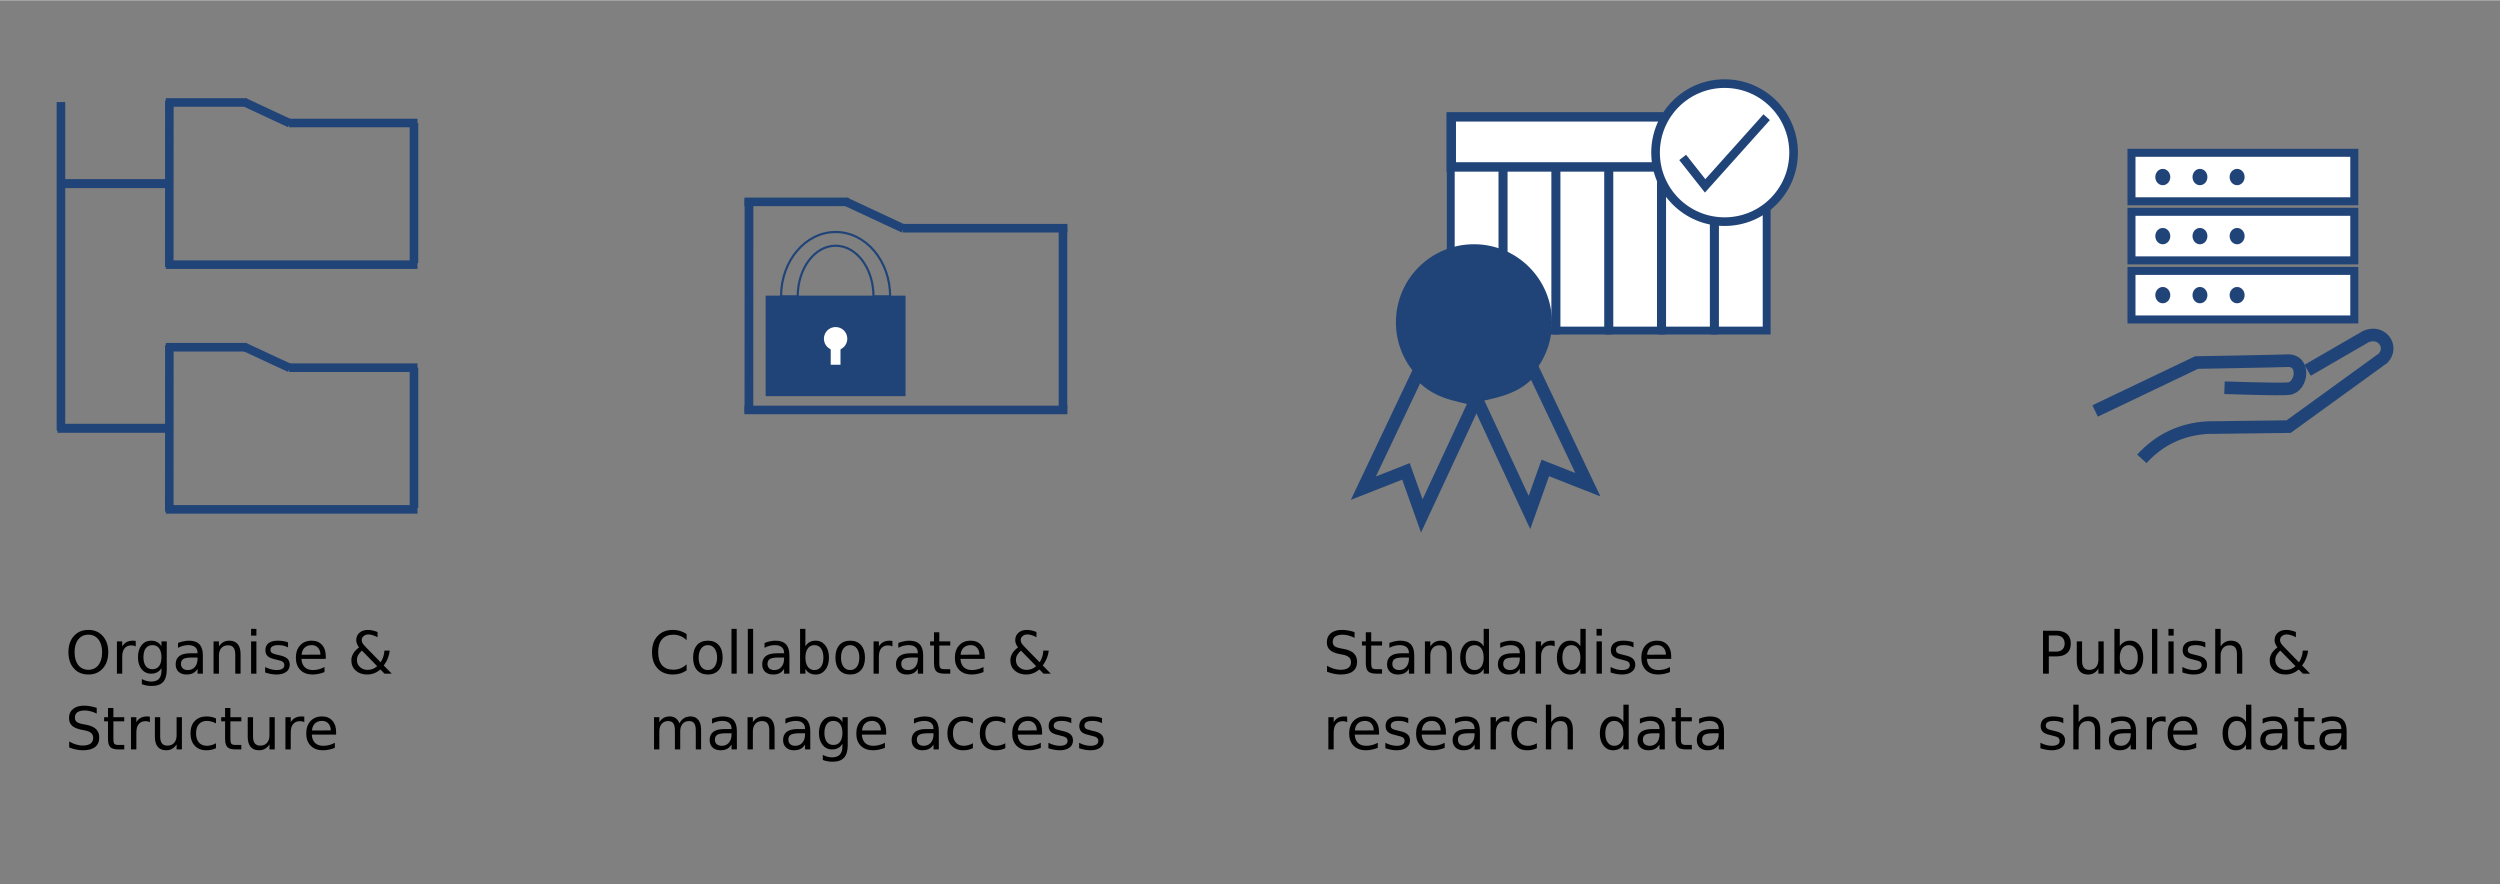 <svg version="1.2" baseProfile="tiny-ps" xmlns="http://www.w3.org/2000/svg" viewBox="0 0 297 105" width="800" height="283">
	<rect x="0" y="0" width="297" height="105" fill="#808080" stroke="none"/>
	<title>dataHubBanner-svg</title>
	<style>
		tspan { white-space:pre }
		.shp0 { fill: none;stroke: #214478;stroke-width: 1.018 } 
		.shp1 { fill: none;stroke: #214478;stroke-width: 1.019 } 
		.shp2 { fill: none;stroke: #214478;stroke-width: 1.068 } 
		.shp3 { fill: #ffffff;stroke: #214478;stroke-width: 0.936 } 
		.shp4 { fill: #ffffff;stroke: #214478;stroke-width: 1.121 } 
		.shp5 { fill: #ffffff;stroke: #214478;stroke-width: 1.026 } 
		.shp6 { fill: none;stroke: #214478;stroke-width: 1.026 } 
		.shp7 { fill: none;stroke: #214478;stroke-width: 1.5 } 
		.shp8 { fill: #214478;stroke: #214478;stroke-width: 1.593 } 
		.shp9 { fill: none;stroke: #214478;stroke-width: 1.039 } 
		.shp10 { fill: none;stroke: #214478;stroke-width: 1.022 } 
		.shp11 { fill: none;stroke: #214478;stroke-width: 1.014 } 
		.shp12 { fill: none;stroke: #214478;stroke-width: 0.26 } 
		.shp13 { fill: #214478;stroke: #214478;stroke-width: 0.26 } 
		.shp14 { fill: #ffffff;stroke: #ffffff;stroke-width: 0.26 } 
		.shp15 { fill: #ffffff;stroke: #ffffff;stroke-width: 0 } 
		.shp16 { fill: #ffffff;stroke: #214478;stroke-width: 0.952 } 
		.shp17 { fill: #214478;stroke: #214478;stroke-width: 0 } 
	</style>
	<g id="layer1">
		<g id="text1349">
		</g>
		<g id="text1198">
			<path id="tspan1200" style="paint-order:stroke fill markers;stroke: #214478;stroke-width: 0;stroke-linejoin: round;" fill="#000000" aria-label="Organise &amp; "  d="M10.5 75.37Q9.75 75.37 9.3 75.93Q8.86 76.49 8.86 77.45Q8.86 78.42 9.3 78.98Q9.75 79.54 10.5 79.54Q11.25 79.54 11.69 78.98Q12.13 78.42 12.13 77.45Q12.13 76.49 11.69 75.93Q11.25 75.37 10.5 75.37ZM10.5 74.8Q11.57 74.8 12.21 75.53Q12.86 76.24 12.86 77.45Q12.86 78.66 12.21 79.38Q11.57 80.1 10.5 80.1Q9.42 80.1 8.78 79.38Q8.13 78.66 8.13 77.45Q8.13 76.24 8.78 75.53Q9.42 74.8 10.5 74.8ZM16.12 76.11L16.13 76.76Q16.02 76.7 15.9 76.67Q15.77 76.64 15.62 76.64Q15.09 76.64 14.8 76.99Q14.52 77.33 14.52 77.98L14.52 80L13.89 80L13.89 76.17L14.52 76.17L14.52 76.77Q14.72 76.42 15.03 76.25Q15.35 76.08 15.81 76.08Q15.87 76.08 15.95 76.09Q16.03 76.1 16.12 76.11ZM19.18 78.04Q19.18 77.36 18.9 76.98Q18.62 76.61 18.11 76.61Q17.6 76.61 17.32 76.98Q17.04 77.36 17.04 78.04Q17.04 78.72 17.32 79.1Q17.6 79.47 18.11 79.47Q18.62 79.47 18.9 79.1Q19.18 78.72 19.18 78.04ZM19.81 76.17L19.81 79.52Q19.81 80.5 19.38 80.98Q18.94 81.46 18.05 81.46Q17.72 81.46 17.42 81.41Q17.13 81.36 16.85 81.25L16.85 80.64Q17.13 80.79 17.4 80.86Q17.67 80.94 17.95 80.94Q18.57 80.94 18.88 80.62Q19.18 80.29 19.18 79.64L19.18 79.33Q18.99 79.67 18.68 79.83Q18.38 80 17.96 80Q17.25 80 16.82 79.46Q16.39 78.93 16.39 78.04Q16.39 77.15 16.82 76.62Q17.25 76.08 17.96 76.08Q18.38 76.08 18.68 76.25Q18.99 76.41 19.18 76.75L19.18 76.17L19.81 76.17ZM23.47 78.08L22.85 78.08Q22.09 78.08 21.79 78.25Q21.5 78.42 21.5 78.84Q21.5 79.18 21.72 79.38Q21.94 79.57 22.32 79.57Q22.84 79.57 23.16 79.2Q23.47 78.83 23.47 78.22L23.47 78.08ZM24.1 77.82L24.1 80L23.47 80L23.47 79.42Q23.26 79.77 22.94 79.94Q22.62 80.1 22.15 80.1Q21.56 80.1 21.21 79.77Q20.87 79.44 20.87 78.89Q20.87 78.24 21.3 77.91Q21.73 77.58 22.59 77.58L23.47 77.58L23.47 77.52Q23.47 77.09 23.19 76.85Q22.9 76.61 22.39 76.61Q22.06 76.61 21.75 76.69Q21.44 76.77 21.15 76.93L21.15 76.35Q21.49 76.21 21.82 76.15Q22.14 76.08 22.45 76.08Q23.28 76.08 23.69 76.51Q24.1 76.94 24.1 77.82ZM28.58 77.69L28.58 80L27.95 80L27.95 77.71Q27.95 77.17 27.74 76.9Q27.53 76.63 27.1 76.63Q26.59 76.63 26.3 76.95Q26.01 77.28 26.01 77.84L26.01 80L25.37 80L25.37 76.17L26.01 76.17L26.01 76.77Q26.23 76.42 26.54 76.25Q26.84 76.08 27.24 76.08Q27.9 76.08 28.24 76.49Q28.58 76.9 28.58 77.69ZM29.83 80L29.83 76.17L30.46 76.17L30.46 80L29.83 80ZM29.83 75.48L29.83 74.68L30.46 74.68L30.46 75.48L29.83 75.48ZM34.22 76.28L34.22 76.88Q33.95 76.74 33.67 76.67Q33.38 76.61 33.07 76.61Q32.6 76.61 32.37 76.75Q32.13 76.89 32.13 77.18Q32.13 77.4 32.3 77.53Q32.47 77.65 32.97 77.76L33.19 77.81Q33.86 77.95 34.14 78.22Q34.42 78.48 34.42 78.94Q34.42 79.48 34 79.79Q33.58 80.1 32.84 80.1Q32.53 80.1 32.2 80.04Q31.87 79.98 31.5 79.86L31.5 79.21Q31.85 79.39 32.19 79.48Q32.52 79.57 32.86 79.57Q33.3 79.57 33.54 79.42Q33.78 79.27 33.78 78.99Q33.78 78.74 33.6 78.6Q33.43 78.46 32.85 78.34L32.63 78.28Q32.05 78.16 31.79 77.91Q31.53 77.65 31.53 77.21Q31.53 76.67 31.91 76.37Q32.29 76.08 33 76.08Q33.34 76.08 33.65 76.13Q33.96 76.18 34.22 76.28ZM38.7 77.93L38.7 78.24L35.81 78.24Q35.85 78.89 36.2 79.23Q36.55 79.57 37.18 79.57Q37.54 79.57 37.88 79.48Q38.22 79.39 38.55 79.21L38.55 79.81Q38.21 79.95 37.86 80.02Q37.5 80.1 37.14 80.1Q36.22 80.1 35.69 79.57Q35.15 79.03 35.15 78.12Q35.15 77.18 35.66 76.63Q36.17 76.08 37.03 76.08Q37.8 76.08 38.25 76.58Q38.7 77.07 38.7 77.93ZM35.83 77.75L38.07 77.74Q38.06 77.23 37.78 76.92Q37.5 76.61 37.04 76.61Q36.51 76.61 36.19 76.91Q35.88 77.21 35.83 77.75ZM44.81 79.11L43 77.26Q42.69 77.53 42.54 77.81Q42.4 78.08 42.4 78.38Q42.4 78.88 42.76 79.21Q43.12 79.55 43.67 79.55Q43.99 79.55 44.28 79.44Q44.56 79.33 44.81 79.11ZM43.48 76.87L45.22 78.65Q45.42 78.35 45.53 78Q45.65 77.65 45.67 77.26L46.3 77.26Q46.26 77.71 46.08 78.15Q45.91 78.6 45.59 79.03L46.54 80L45.68 80L45.19 79.5Q44.84 79.8 44.45 79.95Q44.06 80.1 43.61 80.1Q42.78 80.1 42.26 79.63Q41.74 79.16 41.74 78.42Q41.74 77.99 41.97 77.6Q42.2 77.22 42.65 76.88Q42.49 76.66 42.41 76.45Q42.32 76.24 42.32 76.03Q42.32 75.48 42.7 75.14Q43.08 74.8 43.71 74.8Q43.99 74.8 44.27 74.87Q44.55 74.93 44.85 75.05L44.85 75.67Q44.55 75.51 44.28 75.43Q44.01 75.34 43.78 75.34Q43.42 75.34 43.19 75.54Q42.97 75.72 42.97 76.02Q42.97 76.2 43.07 76.38Q43.17 76.55 43.48 76.87Z" />
			<path id="tspan1208" style="paint-order:stroke fill markers;stroke: #214478;stroke-width: 0;stroke-linejoin: round;" fill="#000000" aria-label="Structure"  d="M11.49 84.06L11.49 84.74Q11.09 84.55 10.74 84.46Q10.4 84.37 10.07 84.37Q9.51 84.37 9.2 84.58Q8.9 84.8 8.9 85.21Q8.9 85.54 9.1 85.72Q9.3 85.89 9.87 86L10.29 86.08Q11.06 86.23 11.42 86.6Q11.79 86.97 11.79 87.59Q11.79 88.33 11.29 88.72Q10.8 89.1 9.84 89.1Q9.48 89.1 9.07 89.02Q8.66 88.94 8.22 88.77L8.22 88.06Q8.64 88.3 9.05 88.42Q9.45 88.54 9.84 88.54Q10.43 88.54 10.75 88.31Q11.07 88.07 11.07 87.64Q11.07 87.27 10.84 87.06Q10.61 86.84 10.08 86.74L9.66 86.66Q8.89 86.5 8.55 86.17Q8.2 85.85 8.2 85.26Q8.2 84.58 8.68 84.19Q9.16 83.8 9.99 83.8Q10.35 83.8 10.72 83.87Q11.1 83.93 11.49 84.06ZM12.83 84.08L13.47 84.08L13.47 85.17L14.76 85.17L14.76 85.66L13.47 85.66L13.47 87.74Q13.47 88.21 13.59 88.34Q13.72 88.47 14.11 88.47L14.76 88.47L14.76 89L14.11 89Q13.39 89 13.11 88.73Q12.83 88.46 12.83 87.74L12.83 85.66L12.37 85.66L12.37 85.17L12.83 85.17L12.83 84.08ZM17.8 85.11L17.81 85.76Q17.7 85.7 17.57 85.67Q17.45 85.64 17.3 85.64Q16.77 85.64 16.48 85.99Q16.2 86.33 16.2 86.98L16.2 89L15.56 89L15.56 85.17L16.2 85.17L16.2 85.77Q16.39 85.42 16.71 85.25Q17.03 85.08 17.48 85.08Q17.55 85.08 17.63 85.09Q17.71 85.1 17.8 85.11ZM18.4 87.49L18.4 85.17L19.03 85.17L19.03 87.47Q19.03 88.01 19.24 88.28Q19.45 88.55 19.88 88.55Q20.39 88.55 20.68 88.23Q20.98 87.9 20.98 87.34L20.98 85.17L21.61 85.17L21.61 89L20.98 89L20.98 88.41Q20.75 88.76 20.44 88.93Q20.14 89.1 19.74 89.1Q19.08 89.1 18.74 88.69Q18.4 88.28 18.4 87.49ZM19.98 85.08L19.98 85.08ZM25.66 85.32L25.66 85.91Q25.39 85.76 25.12 85.69Q24.85 85.61 24.58 85.61Q23.97 85.61 23.63 86Q23.29 86.39 23.29 87.09Q23.29 87.79 23.63 88.18Q23.97 88.57 24.58 88.57Q24.85 88.57 25.12 88.49Q25.39 88.42 25.66 88.27L25.66 88.85Q25.39 88.98 25.11 89.04Q24.83 89.1 24.51 89.1Q23.65 89.1 23.14 88.56Q22.63 88.01 22.63 87.09Q22.63 86.15 23.14 85.62Q23.66 85.08 24.55 85.08Q24.84 85.08 25.12 85.14Q25.4 85.2 25.66 85.32ZM26.74 84.08L27.37 84.08L27.37 85.17L28.67 85.17L28.67 85.66L27.37 85.66L27.37 87.74Q27.37 88.21 27.5 88.34Q27.63 88.47 28.02 88.47L28.67 88.47L28.67 89L28.02 89Q27.29 89 27.02 88.73Q26.74 88.46 26.74 87.74L26.74 85.66L26.28 85.66L26.28 85.17L26.74 85.17L26.74 84.08ZM29.43 87.49L29.43 85.17L30.06 85.17L30.06 87.47Q30.06 88.01 30.27 88.28Q30.48 88.55 30.91 88.55Q31.42 88.55 31.71 88.23Q32.01 87.9 32.01 87.34L32.01 85.17L32.64 85.17L32.64 89L32.01 89L32.01 88.41Q31.78 88.76 31.47 88.93Q31.17 89.1 30.77 89.1Q30.11 89.1 29.77 88.69Q29.43 88.28 29.43 87.49ZM31.01 85.08L31.01 85.08ZM36.15 85.11L36.15 85.76Q36.04 85.7 35.92 85.67Q35.79 85.64 35.64 85.64Q35.11 85.64 34.82 85.99Q34.54 86.33 34.54 86.98L34.54 89L33.91 89L33.91 85.17L34.54 85.17L34.54 85.77Q34.74 85.42 35.06 85.25Q35.37 85.08 35.83 85.08Q35.89 85.08 35.97 85.09Q36.05 85.1 36.15 85.11ZM39.93 86.93L39.93 87.24L37.04 87.24Q37.08 87.89 37.43 88.23Q37.78 88.57 38.41 88.57Q38.77 88.57 39.11 88.48Q39.45 88.39 39.78 88.21L39.78 88.81Q39.45 88.95 39.09 89.02Q38.73 89.1 38.37 89.1Q37.45 89.1 36.92 88.57Q36.38 88.03 36.38 87.12Q36.38 86.18 36.89 85.63Q37.4 85.08 38.26 85.08Q39.03 85.08 39.48 85.58Q39.93 86.07 39.93 86.93ZM37.06 86.75L39.3 86.74Q39.29 86.23 39.01 85.92Q38.73 85.61 38.27 85.61Q37.74 85.61 37.42 85.91Q37.11 86.21 37.06 86.75Z" />
		</g>
		<g id="text1225">
			<path id="tspan1223" style="paint-order:stroke fill markers;stroke: #214478;stroke-width: 0;stroke-linejoin: round;" fill="#000000" aria-label="Collaborate &amp;"  d="M81.57 75.29L81.57 76.02Q81.23 75.69 80.83 75.53Q80.44 75.37 79.99 75.37Q79.12 75.37 78.65 75.91Q78.19 76.44 78.19 77.45Q78.19 78.46 78.65 79Q79.12 79.53 79.99 79.53Q80.44 79.53 80.83 79.37Q81.23 79.21 81.57 78.89L81.57 79.61Q81.21 79.85 80.81 79.98Q80.4 80.1 79.95 80.1Q78.79 80.1 78.13 79.39Q77.46 78.68 77.46 77.45Q77.46 76.22 78.13 75.52Q78.79 74.8 79.95 74.8Q80.41 74.8 80.81 74.93Q81.22 75.05 81.57 75.29ZM84.1 76.61Q83.59 76.61 83.3 77.01Q83 77.4 83 78.09Q83 78.78 83.29 79.17Q83.59 79.57 84.1 79.57Q84.6 79.57 84.89 79.17Q85.19 78.77 85.19 78.09Q85.19 77.41 84.89 77.01Q84.6 76.61 84.1 76.61ZM84.1 76.08Q84.92 76.08 85.39 76.61Q85.85 77.15 85.85 78.09Q85.85 79.03 85.39 79.57Q84.92 80.1 84.1 80.1Q83.27 80.1 82.8 79.57Q82.34 79.03 82.34 78.09Q82.34 77.15 82.8 76.61Q83.27 76.08 84.1 76.08ZM86.9 80L86.9 74.68L87.52 74.68L87.52 80L86.9 80ZM88.84 80L88.84 74.68L89.47 74.68L89.47 80L88.84 80ZM93.15 78.08L92.53 78.08Q91.76 78.08 91.47 78.25Q91.18 78.42 91.18 78.84Q91.18 79.18 91.39 79.38Q91.62 79.57 92 79.57Q92.52 79.57 92.83 79.2Q93.15 78.83 93.15 78.22L93.15 78.08ZM93.78 77.82L93.78 80L93.15 80L93.15 79.42Q92.94 79.77 92.61 79.94Q92.29 80.1 91.83 80.1Q91.24 80.1 90.89 79.77Q90.55 79.44 90.55 78.89Q90.55 78.24 90.98 77.91Q91.41 77.58 92.27 77.58L93.15 77.58L93.15 77.52Q93.15 77.09 92.86 76.85Q92.58 76.61 92.06 76.61Q91.74 76.61 91.42 76.69Q91.11 76.77 90.83 76.93L90.83 76.35Q91.17 76.21 91.5 76.15Q91.82 76.08 92.13 76.08Q92.96 76.08 93.37 76.51Q93.78 76.94 93.78 77.82ZM97.82 78.09Q97.82 77.4 97.54 77Q97.25 76.61 96.75 76.61Q96.25 76.61 95.97 77Q95.68 77.4 95.68 78.09Q95.68 78.78 95.97 79.18Q96.25 79.57 96.75 79.57Q97.25 79.57 97.54 79.18Q97.82 78.78 97.82 78.09ZM95.68 74.68L95.68 76.75Q95.88 76.41 96.18 76.25Q96.49 76.08 96.91 76.08Q97.6 76.08 98.04 76.63Q98.48 77.19 98.48 78.09Q98.48 78.99 98.04 79.55Q97.6 80.1 96.91 80.1Q96.49 80.1 96.18 79.94Q95.88 79.77 95.68 79.43L95.68 80L95.05 80L95.05 74.68L95.68 74.68ZM101 76.61Q100.5 76.61 100.2 77.01Q99.91 77.4 99.91 78.09Q99.91 78.78 100.2 79.17Q100.49 79.57 101 79.57Q101.5 79.57 101.8 79.17Q102.09 78.77 102.09 78.09Q102.09 77.41 101.8 77.01Q101.5 76.61 101 76.61ZM101 76.08Q101.82 76.08 102.29 76.61Q102.76 77.15 102.76 78.09Q102.76 79.03 102.29 79.57Q101.82 80.1 101 80.1Q100.18 80.1 99.71 79.57Q99.25 79.03 99.25 78.09Q99.25 77.15 99.71 76.61Q100.18 76.08 101 76.08ZM106.02 76.11L106.02 76.76Q105.91 76.7 105.79 76.67Q105.66 76.64 105.51 76.64Q104.98 76.64 104.69 76.99Q104.41 77.33 104.41 77.98L104.41 80L103.78 80L103.78 76.17L104.41 76.17L104.41 76.77Q104.61 76.42 104.93 76.25Q105.24 76.08 105.7 76.08Q105.76 76.08 105.84 76.09Q105.92 76.1 106.02 76.11ZM109.04 78.08L108.42 78.08Q107.66 78.08 107.36 78.25Q107.07 78.42 107.07 78.84Q107.07 79.18 107.29 79.38Q107.51 79.57 107.89 79.57Q108.41 79.57 108.73 79.2Q109.04 78.83 109.04 78.22L109.04 78.08ZM109.67 77.82L109.67 80L109.04 80L109.04 79.42Q108.83 79.77 108.51 79.94Q108.19 80.1 107.72 80.1Q107.13 80.1 106.79 79.77Q106.44 79.44 106.44 78.89Q106.44 78.24 106.87 77.91Q107.3 77.58 108.16 77.58L109.04 77.58L109.04 77.52Q109.04 77.09 108.76 76.85Q108.47 76.61 107.96 76.61Q107.63 76.61 107.32 76.69Q107.01 76.77 106.72 76.93L106.72 76.35Q107.07 76.21 107.39 76.15Q107.71 76.08 108.02 76.08Q108.85 76.08 109.26 76.51Q109.67 76.94 109.67 77.82ZM110.96 75.08L111.59 75.08L111.59 76.17L112.89 76.17L112.89 76.66L111.59 76.66L111.59 78.74Q111.59 79.21 111.72 79.34Q111.85 79.47 112.24 79.47L112.89 79.47L112.89 80L112.24 80Q111.51 80 111.24 79.73Q110.96 79.46 110.96 78.74L110.96 76.66L110.5 76.66L110.5 76.17L110.96 76.17L110.96 75.08ZM116.99 77.93L116.99 78.24L114.1 78.24Q114.14 78.89 114.49 79.23Q114.84 79.57 115.46 79.57Q115.83 79.57 116.16 79.48Q116.51 79.39 116.84 79.21L116.84 79.81Q116.5 79.95 116.15 80.02Q115.79 80.1 115.43 80.1Q114.51 80.1 113.97 79.57Q113.44 79.03 113.44 78.12Q113.44 77.18 113.95 76.63Q114.46 76.08 115.32 76.08Q116.09 76.08 116.54 76.58Q116.99 77.07 116.99 77.93ZM114.12 77.75L116.36 77.74Q116.35 77.23 116.07 76.92Q115.79 76.61 115.32 76.61Q114.8 76.61 114.48 76.91Q114.16 77.21 114.12 77.75ZM123.1 79.11L121.29 77.26Q120.98 77.53 120.83 77.81Q120.69 78.08 120.69 78.38Q120.69 78.88 121.05 79.21Q121.41 79.55 121.96 79.55Q122.28 79.55 122.57 79.44Q122.85 79.33 123.1 79.11ZM121.77 76.87L123.51 78.65Q123.71 78.35 123.82 78Q123.93 77.65 123.95 77.26L124.59 77.26Q124.55 77.71 124.37 78.15Q124.19 78.6 123.88 79.03L124.83 80L123.97 80L123.48 79.5Q123.12 79.8 122.73 79.95Q122.34 80.1 121.9 80.1Q121.07 80.1 120.55 79.63Q120.03 79.16 120.03 78.42Q120.03 77.99 120.26 77.6Q120.48 77.22 120.94 76.88Q120.78 76.66 120.69 76.45Q120.61 76.24 120.61 76.03Q120.61 75.48 120.99 75.14Q121.37 74.8 122 74.8Q122.28 74.8 122.56 74.87Q122.84 74.93 123.13 75.05L123.13 75.67Q122.84 75.51 122.57 75.43Q122.3 75.34 122.06 75.34Q121.7 75.34 121.48 75.54Q121.26 75.72 121.26 76.02Q121.26 76.2 121.36 76.38Q121.46 76.55 121.77 76.87Z" />
			<path id="tspan1229" style="paint-order:stroke fill markers;stroke: #214478;stroke-width: 0;stroke-linejoin: round;" fill="#000000" aria-label="manage access"  d="M80.71 85.91Q80.94 85.48 81.27 85.28Q81.6 85.08 82.04 85.08Q82.64 85.08 82.97 85.5Q83.29 85.92 83.29 86.69L83.29 89L82.66 89L82.66 86.71Q82.66 86.16 82.46 85.89Q82.27 85.63 81.87 85.63Q81.38 85.63 81.1 85.95Q80.81 86.28 80.81 86.84L80.81 89L80.18 89L80.18 86.71Q80.18 86.16 79.98 85.89Q79.79 85.63 79.38 85.63Q78.9 85.63 78.62 85.95Q78.33 86.28 78.33 86.84L78.33 89L77.7 89L77.7 85.17L78.33 85.17L78.33 85.77Q78.55 85.41 78.85 85.25Q79.15 85.08 79.56 85.08Q79.98 85.08 80.27 85.29Q80.57 85.5 80.71 85.91ZM86.91 87.08L86.28 87.08Q85.52 87.08 85.23 87.25Q84.93 87.42 84.93 87.84Q84.93 88.18 85.15 88.38Q85.38 88.57 85.75 88.57Q86.28 88.57 86.59 88.2Q86.91 87.83 86.91 87.22L86.91 87.08ZM87.54 86.82L87.54 89L86.91 89L86.91 88.42Q86.69 88.77 86.37 88.94Q86.05 89.1 85.59 89.1Q85 89.1 84.65 88.77Q84.31 88.44 84.31 87.89Q84.31 87.24 84.74 86.91Q85.17 86.58 86.03 86.58L86.91 86.58L86.91 86.52Q86.91 86.09 86.62 85.85Q86.34 85.61 85.82 85.61Q85.49 85.61 85.18 85.69Q84.87 85.77 84.59 85.93L84.59 85.35Q84.93 85.21 85.26 85.15Q85.58 85.08 85.89 85.08Q86.72 85.08 87.13 85.51Q87.54 85.94 87.54 86.82ZM92.02 86.69L92.02 89L91.39 89L91.39 86.71Q91.39 86.17 91.18 85.9Q90.96 85.63 90.54 85.63Q90.03 85.63 89.74 85.95Q89.44 86.28 89.44 86.84L89.44 89L88.81 89L88.81 85.17L89.44 85.17L89.44 85.77Q89.67 85.42 89.97 85.25Q90.28 85.08 90.68 85.08Q91.34 85.08 91.68 85.49Q92.02 85.9 92.02 86.69ZM95.64 87.08L95.01 87.08Q94.25 87.08 93.95 87.25Q93.66 87.42 93.66 87.84Q93.66 88.18 93.88 88.38Q94.1 88.57 94.48 88.57Q95 88.57 95.32 88.2Q95.64 87.83 95.64 87.22L95.64 87.08ZM96.26 86.82L96.26 89L95.64 89L95.64 88.42Q95.42 88.77 95.1 88.94Q94.78 89.1 94.31 89.1Q93.73 89.1 93.38 88.77Q93.03 88.44 93.03 87.89Q93.03 87.24 93.46 86.91Q93.9 86.58 94.75 86.58L95.64 86.58L95.64 86.52Q95.64 86.09 95.35 85.85Q95.07 85.61 94.55 85.61Q94.22 85.61 93.91 85.69Q93.6 85.77 93.31 85.93L93.31 85.35Q93.66 85.21 93.98 85.15Q94.31 85.08 94.61 85.08Q95.44 85.08 95.85 85.51Q96.26 85.94 96.26 86.82ZM100.08 87.04Q100.08 86.36 99.8 85.98Q99.52 85.61 99.01 85.61Q98.5 85.61 98.22 85.98Q97.94 86.36 97.94 87.04Q97.94 87.72 98.22 88.1Q98.5 88.47 99.01 88.47Q99.52 88.47 99.8 88.1Q100.08 87.72 100.08 87.04ZM100.71 85.17L100.71 88.52Q100.71 89.5 100.27 89.98Q99.84 90.46 98.94 90.46Q98.61 90.46 98.32 90.41Q98.02 90.36 97.75 90.25L97.75 89.64Q98.02 89.79 98.29 89.86Q98.57 89.94 98.85 89.94Q99.46 89.94 99.77 89.62Q100.08 89.29 100.08 88.64L100.08 88.33Q99.88 88.67 99.58 88.83Q99.28 89 98.85 89Q98.15 89 97.72 88.46Q97.29 87.93 97.29 87.04Q97.29 86.15 97.72 85.62Q98.15 85.08 98.85 85.08Q99.28 85.08 99.58 85.25Q99.88 85.41 100.08 85.75L100.08 85.17L100.71 85.17ZM105.28 86.93L105.28 87.24L102.39 87.24Q102.43 87.89 102.78 88.23Q103.13 88.57 103.75 88.57Q104.12 88.57 104.45 88.48Q104.8 88.39 105.13 88.21L105.13 88.81Q104.79 88.95 104.44 89.02Q104.08 89.1 103.72 89.1Q102.8 89.1 102.26 88.57Q101.73 88.03 101.73 87.12Q101.73 86.18 102.24 85.63Q102.75 85.08 103.61 85.08Q104.38 85.08 104.83 85.58Q105.28 86.07 105.28 86.93ZM102.41 86.75L104.65 86.74Q104.64 86.23 104.36 85.92Q104.08 85.61 103.61 85.61Q103.09 85.61 102.77 85.91Q102.45 86.21 102.41 86.75ZM110.9 87.08L110.27 87.08Q109.51 87.08 109.22 87.25Q108.92 87.42 108.92 87.84Q108.92 88.18 109.14 88.38Q109.37 88.57 109.75 88.57Q110.27 88.57 110.58 88.2Q110.9 87.83 110.9 87.22L110.9 87.08ZM111.53 86.82L111.53 89L110.9 89L110.9 88.42Q110.69 88.77 110.36 88.94Q110.04 89.1 109.58 89.1Q108.99 89.1 108.64 88.77Q108.3 88.44 108.3 87.89Q108.3 87.24 108.73 86.91Q109.16 86.58 110.02 86.58L110.9 86.58L110.9 86.52Q110.9 86.09 110.61 85.85Q110.33 85.61 109.81 85.61Q109.49 85.61 109.17 85.69Q108.86 85.77 108.58 85.93L108.58 85.35Q108.92 85.21 109.25 85.15Q109.57 85.08 109.88 85.08Q110.71 85.08 111.12 85.51Q111.53 85.94 111.53 86.82ZM115.58 85.32L115.58 85.91Q115.31 85.76 115.04 85.69Q114.78 85.61 114.5 85.61Q113.89 85.61 113.55 86Q113.21 86.39 113.21 87.09Q113.21 87.79 113.55 88.18Q113.89 88.57 114.5 88.57Q114.78 88.57 115.04 88.49Q115.31 88.42 115.58 88.27L115.58 88.85Q115.32 88.98 115.03 89.04Q114.75 89.1 114.43 89.1Q113.57 89.1 113.06 88.56Q112.55 88.01 112.55 87.09Q112.55 86.15 113.06 85.62Q113.58 85.08 114.48 85.08Q114.77 85.08 115.04 85.14Q115.32 85.2 115.58 85.32ZM119.43 85.32L119.43 85.91Q119.16 85.76 118.89 85.69Q118.63 85.61 118.35 85.61Q117.74 85.61 117.4 86Q117.06 86.39 117.06 87.09Q117.06 87.79 117.4 88.18Q117.74 88.57 118.35 88.57Q118.63 88.57 118.89 88.49Q119.16 88.42 119.43 88.27L119.43 88.85Q119.17 88.98 118.88 89.04Q118.6 89.1 118.28 89.1Q117.42 89.1 116.91 88.56Q116.4 88.01 116.4 87.09Q116.4 86.15 116.91 85.62Q117.43 85.08 118.32 85.08Q118.61 85.08 118.89 85.14Q119.17 85.2 119.43 85.32ZM123.8 86.93L123.8 87.24L120.9 87.24Q120.95 87.89 121.29 88.23Q121.65 88.57 122.27 88.57Q122.63 88.57 122.97 88.48Q123.31 88.39 123.65 88.21L123.65 88.81Q123.31 88.95 122.96 89.02Q122.6 89.1 122.23 89.1Q121.32 89.1 120.78 88.57Q120.25 88.03 120.25 87.12Q120.25 86.18 120.75 85.63Q121.26 85.08 122.13 85.08Q122.9 85.08 123.35 85.58Q123.8 86.07 123.8 86.93ZM120.93 86.75L123.17 86.74Q123.16 86.23 122.88 85.92Q122.6 85.61 122.13 85.61Q121.61 85.61 121.29 85.91Q120.97 86.21 120.93 86.75ZM127.27 85.28L127.27 85.88Q127 85.74 126.72 85.67Q126.43 85.61 126.12 85.61Q125.65 85.61 125.42 85.75Q125.18 85.89 125.18 86.18Q125.18 86.4 125.35 86.53Q125.52 86.65 126.02 86.76L126.24 86.81Q126.91 86.95 127.19 87.22Q127.47 87.48 127.47 87.94Q127.47 88.48 127.05 88.79Q126.63 89.1 125.89 89.1Q125.58 89.1 125.25 89.04Q124.92 88.98 124.55 88.86L124.55 88.21Q124.9 88.39 125.24 88.48Q125.57 88.57 125.91 88.57Q126.35 88.57 126.59 88.42Q126.83 88.27 126.83 87.99Q126.83 87.74 126.65 87.6Q126.48 87.46 125.9 87.34L125.68 87.28Q125.1 87.16 124.84 86.91Q124.58 86.65 124.58 86.21Q124.58 85.67 124.96 85.37Q125.34 85.08 126.05 85.08Q126.39 85.08 126.7 85.13Q127.01 85.18 127.27 85.28ZM130.92 85.28L130.92 85.88Q130.65 85.74 130.36 85.67Q130.08 85.61 129.77 85.61Q129.3 85.61 129.06 85.75Q128.83 85.89 128.83 86.18Q128.83 86.4 129 86.53Q129.17 86.65 129.67 86.76L129.89 86.81Q130.56 86.95 130.84 87.22Q131.12 87.48 131.12 87.94Q131.12 88.48 130.7 88.79Q130.28 89.1 129.54 89.1Q129.23 89.1 128.9 89.04Q128.56 88.98 128.2 88.86L128.2 88.21Q128.54 88.39 128.88 88.48Q129.22 88.57 129.55 88.57Q130 88.57 130.24 88.42Q130.48 88.27 130.48 87.99Q130.48 87.74 130.3 87.6Q130.13 87.46 129.55 87.34L129.33 87.28Q128.74 87.16 128.48 86.91Q128.22 86.65 128.22 86.21Q128.22 85.67 128.61 85.37Q128.99 85.08 129.69 85.08Q130.04 85.08 130.35 85.13Q130.66 85.18 130.92 85.28Z" />
		</g>
		<g id="text1225-9">
			<path id="tspan1229-4" style="paint-order:stroke fill markers;stroke: #214478;stroke-width: 0;stroke-linejoin: round;" fill="#000000" aria-label="Publish &amp; "  d="M244.27 75.46L243.4 75.46L243.4 77.38L244.27 77.38Q244.75 77.38 245.01 77.13Q245.28 76.88 245.28 76.42Q245.28 75.96 245.01 75.71Q244.75 75.46 244.27 75.46ZM242.71 80L242.71 74.9L244.27 74.9Q245.13 74.9 245.56 75.29Q246.01 75.67 246.01 76.42Q246.01 77.18 245.56 77.56Q245.13 77.95 244.27 77.95L243.4 77.95L243.4 80L242.71 80ZM246.72 78.49L246.72 76.17L247.35 76.17L247.35 78.47Q247.35 79.01 247.56 79.28Q247.77 79.55 248.19 79.55Q248.7 79.55 249 79.23Q249.29 78.9 249.29 78.34L249.29 76.17L249.92 76.17L249.92 80L249.29 80L249.29 79.41Q249.06 79.76 248.76 79.93Q248.46 80.1 248.06 80.1Q247.4 80.1 247.06 79.69Q246.72 79.28 246.72 78.49ZM248.3 76.08L248.3 76.08ZM253.97 78.09Q253.97 77.4 253.68 77Q253.39 76.61 252.9 76.61Q252.4 76.61 252.11 77Q251.83 77.4 251.83 78.09Q251.83 78.78 252.11 79.18Q252.4 79.57 252.9 79.57Q253.39 79.57 253.68 79.18Q253.97 78.78 253.97 78.09ZM251.83 74.68L251.83 76.75Q252.02 76.41 252.33 76.25Q252.63 76.08 253.05 76.08Q253.75 76.08 254.18 76.63Q254.62 77.19 254.62 78.09Q254.62 78.99 254.18 79.55Q253.75 80.1 253.05 80.1Q252.63 80.1 252.33 79.94Q252.02 79.77 251.83 79.43L251.83 80L251.19 80L251.19 74.68L251.83 74.68ZM255.66 80L255.66 74.68L256.29 74.68L256.29 80L255.66 80ZM257.61 80L257.61 76.17L258.23 76.17L258.23 80L257.61 80ZM257.61 75.48L257.61 74.68L258.23 74.68L258.23 75.48L257.61 75.48ZM261.99 76.28L261.99 76.88Q261.72 76.74 261.44 76.67Q261.15 76.61 260.84 76.61Q260.37 76.61 260.14 76.75Q259.91 76.89 259.91 77.18Q259.91 77.4 260.07 77.53Q260.24 77.65 260.75 77.76L260.96 77.81Q261.63 77.95 261.91 78.22Q262.2 78.48 262.2 78.94Q262.2 79.48 261.77 79.79Q261.35 80.1 260.61 80.1Q260.31 80.1 259.97 80.04Q259.64 79.98 259.27 79.86L259.27 79.21Q259.62 79.39 259.96 79.48Q260.3 79.57 260.63 79.57Q261.07 79.57 261.31 79.42Q261.55 79.27 261.55 78.99Q261.55 78.74 261.38 78.6Q261.21 78.46 260.62 78.34L260.4 78.28Q259.82 78.16 259.56 77.91Q259.3 77.65 259.3 77.21Q259.3 76.67 259.68 76.37Q260.06 76.08 260.77 76.08Q261.12 76.08 261.42 76.13Q261.73 76.18 261.99 76.28ZM266.38 77.69L266.38 80L265.75 80L265.75 77.71Q265.75 77.17 265.54 76.9Q265.33 76.63 264.9 76.63Q264.39 76.63 264.1 76.95Q263.81 77.28 263.81 77.84L263.81 80L263.17 80L263.17 74.68L263.81 74.68L263.81 76.77Q264.03 76.42 264.34 76.25Q264.64 76.08 265.04 76.08Q265.7 76.08 266.04 76.49Q266.38 76.9 266.38 77.69ZM272.71 79.11L270.9 77.26Q270.59 77.53 270.44 77.81Q270.3 78.08 270.3 78.38Q270.3 78.88 270.66 79.21Q271.02 79.55 271.57 79.55Q271.9 79.55 272.18 79.44Q272.46 79.33 272.71 79.11ZM271.38 76.87L273.12 78.65Q273.32 78.35 273.43 78Q273.55 77.65 273.57 77.26L274.2 77.26Q274.16 77.71 273.98 78.15Q273.81 78.6 273.49 79.03L274.44 80L273.58 80L273.09 79.5Q272.74 79.8 272.35 79.95Q271.96 80.1 271.51 80.1Q270.69 80.1 270.16 79.63Q269.64 79.16 269.64 78.42Q269.64 77.99 269.87 77.6Q270.1 77.22 270.56 76.88Q270.39 76.66 270.31 76.45Q270.22 76.24 270.22 76.03Q270.22 75.48 270.6 75.14Q270.98 74.8 271.61 74.8Q271.89 74.8 272.17 74.87Q272.46 74.93 272.75 75.05L272.75 75.67Q272.45 75.51 272.18 75.43Q271.91 75.34 271.68 75.34Q271.32 75.34 271.09 75.54Q270.87 75.72 270.87 76.02Q270.87 76.2 270.97 76.38Q271.07 76.55 271.38 76.87Z" />
			<path id="tspan1254" style="paint-order:stroke fill markers;stroke: #214478;stroke-width: 0;stroke-linejoin: round;" fill="#000000" aria-label="share data"  d="M245.12 85.28L245.12 85.88Q244.86 85.74 244.57 85.67Q244.28 85.61 243.98 85.61Q243.51 85.61 243.27 85.75Q243.04 85.89 243.04 86.18Q243.04 86.4 243.21 86.53Q243.37 86.65 243.88 86.76L244.09 86.81Q244.76 86.95 245.04 87.22Q245.33 87.48 245.33 87.94Q245.33 88.48 244.9 88.79Q244.48 89.1 243.75 89.1Q243.44 89.1 243.1 89.04Q242.77 88.98 242.4 88.86L242.4 88.21Q242.75 88.39 243.09 88.48Q243.43 88.57 243.76 88.57Q244.2 88.57 244.44 88.42Q244.68 88.27 244.68 87.99Q244.68 87.74 244.51 87.6Q244.34 87.46 243.75 87.34L243.53 87.28Q242.95 87.16 242.69 86.91Q242.43 86.65 242.43 86.21Q242.43 85.67 242.81 85.37Q243.2 85.08 243.9 85.08Q244.25 85.08 244.56 85.13Q244.86 85.18 245.12 85.28ZM249.51 86.69L249.51 89L248.88 89L248.88 86.71Q248.88 86.17 248.67 85.9Q248.46 85.63 248.04 85.63Q247.53 85.63 247.23 85.95Q246.94 86.28 246.94 86.84L246.94 89L246.31 89L246.31 83.68L246.94 83.68L246.94 85.77Q247.16 85.42 247.47 85.25Q247.78 85.08 248.18 85.08Q248.84 85.08 249.17 85.49Q249.51 85.9 249.51 86.69ZM253.13 87.08L252.51 87.08Q251.74 87.08 251.45 87.25Q251.16 87.42 251.16 87.84Q251.16 88.18 251.37 88.38Q251.6 88.57 251.98 88.57Q252.5 88.57 252.81 88.2Q253.13 87.83 253.13 87.22L253.13 87.08ZM253.76 86.82L253.76 89L253.13 89L253.13 88.42Q252.92 88.77 252.6 88.94Q252.27 89.1 251.81 89.1Q251.22 89.1 250.87 88.77Q250.53 88.44 250.53 87.89Q250.53 87.24 250.96 86.91Q251.39 86.58 252.25 86.58L253.13 86.58L253.13 86.52Q253.13 86.09 252.84 85.85Q252.56 85.61 252.04 85.61Q251.72 85.61 251.41 85.69Q251.09 85.77 250.81 85.93L250.81 85.35Q251.15 85.21 251.48 85.15Q251.8 85.08 252.11 85.08Q252.94 85.08 253.35 85.51Q253.76 85.94 253.76 86.82ZM257.27 85.11L257.27 85.76Q257.17 85.7 257.04 85.67Q256.92 85.64 256.77 85.64Q256.24 85.64 255.95 85.99Q255.66 86.33 255.66 86.98L255.66 89L255.03 89L255.03 85.17L255.66 85.17L255.66 85.77Q255.86 85.42 256.18 85.25Q256.5 85.08 256.95 85.08Q257.02 85.08 257.1 85.09Q257.18 85.1 257.27 85.11ZM261.05 86.93L261.05 87.24L258.16 87.24Q258.2 87.89 258.55 88.23Q258.9 88.57 259.53 88.57Q259.89 88.57 260.23 88.48Q260.57 88.39 260.91 88.21L260.91 88.81Q260.57 88.95 260.21 89.02Q259.86 89.1 259.49 89.1Q258.58 89.1 258.04 88.57Q257.51 88.03 257.51 87.12Q257.51 86.18 258.01 85.63Q258.52 85.08 259.38 85.08Q260.16 85.08 260.6 85.58Q261.05 86.07 261.05 86.93ZM258.18 86.75L260.43 86.74Q260.42 86.23 260.14 85.92Q259.85 85.61 259.39 85.61Q258.86 85.61 258.55 85.91Q258.23 86.21 258.18 86.75ZM266.83 85.75L266.83 83.68L267.46 83.68L267.46 89L266.83 89L266.83 88.43Q266.63 88.77 266.33 88.94Q266.03 89.1 265.6 89.1Q264.91 89.1 264.47 88.55Q264.04 87.99 264.04 87.09Q264.04 86.19 264.47 85.63Q264.91 85.08 265.6 85.08Q266.03 85.08 266.33 85.25Q266.63 85.41 266.83 85.75ZM264.69 87.09Q264.69 87.78 264.97 88.18Q265.26 88.57 265.76 88.57Q266.26 88.57 266.54 88.18Q266.83 87.78 266.83 87.09Q266.83 86.4 266.54 86Q266.26 85.61 265.76 85.61Q265.26 85.61 264.97 86Q264.69 86.4 264.69 87.09ZM271.12 87.08L270.5 87.08Q269.73 87.08 269.44 87.25Q269.14 87.42 269.14 87.84Q269.14 88.18 269.36 88.38Q269.59 88.57 269.97 88.57Q270.49 88.57 270.8 88.2Q271.12 87.83 271.12 87.22L271.12 87.08ZM271.75 86.82L271.75 89L271.12 89L271.12 88.42Q270.91 88.77 270.58 88.94Q270.26 89.1 269.8 89.1Q269.21 89.1 268.86 88.77Q268.52 88.44 268.52 87.89Q268.52 87.24 268.95 86.91Q269.38 86.58 270.24 86.58L271.12 86.58L271.12 86.52Q271.12 86.09 270.83 85.85Q270.55 85.61 270.03 85.61Q269.71 85.61 269.39 85.69Q269.08 85.77 268.8 85.93L268.8 85.35Q269.14 85.21 269.47 85.15Q269.79 85.08 270.1 85.08Q270.93 85.08 271.34 85.51Q271.75 85.94 271.75 86.82ZM273.03 84.08L273.67 84.08L273.67 85.17L274.96 85.17L274.96 85.66L273.67 85.66L273.67 87.74Q273.67 88.21 273.79 88.34Q273.92 88.47 274.32 88.47L274.96 88.47L274.96 89L274.32 89Q273.59 89 273.31 88.73Q273.03 88.46 273.03 87.74L273.03 85.66L272.57 85.66L272.57 85.17L273.03 85.17L273.03 84.08ZM278.15 87.08L277.53 87.08Q276.77 87.08 276.47 87.25Q276.18 87.42 276.18 87.84Q276.18 88.18 276.4 88.38Q276.62 88.57 277 88.57Q277.52 88.57 277.84 88.2Q278.15 87.83 278.15 87.22L278.15 87.08ZM278.78 86.82L278.78 89L278.15 89L278.15 88.42Q277.94 88.77 277.62 88.94Q277.3 89.1 276.83 89.1Q276.24 89.1 275.9 88.77Q275.55 88.44 275.55 87.89Q275.55 87.24 275.98 86.91Q276.41 86.58 277.27 86.58L278.15 86.58L278.15 86.52Q278.15 86.09 277.87 85.85Q277.58 85.61 277.07 85.61Q276.74 85.61 276.43 85.69Q276.12 85.77 275.83 85.93L275.83 85.35Q276.18 85.21 276.5 85.15Q276.83 85.08 277.13 85.08Q277.96 85.08 278.37 85.51Q278.78 85.94 278.78 86.82Z" />
		</g>
		<g id="text1225-9-3">
			<path id="tspan1254-9" style="paint-order:stroke fill markers;stroke: #214478;stroke-width: 0;stroke-linejoin: round;" fill="#000000" aria-label="Standardise "  d="M160.92 75.06L160.92 75.74Q160.52 75.55 160.17 75.46Q159.83 75.37 159.5 75.37Q158.94 75.37 158.63 75.58Q158.33 75.8 158.33 76.21Q158.33 76.54 158.53 76.72Q158.73 76.89 159.3 77L159.72 77.08Q160.49 77.23 160.85 77.6Q161.22 77.97 161.22 78.59Q161.22 79.33 160.72 79.72Q160.23 80.1 159.27 80.1Q158.91 80.1 158.5 80.02Q158.09 79.94 157.65 79.77L157.65 79.06Q158.07 79.3 158.48 79.42Q158.88 79.54 159.27 79.54Q159.86 79.54 160.18 79.31Q160.5 79.07 160.5 78.64Q160.5 78.27 160.27 78.06Q160.04 77.84 159.51 77.74L159.09 77.66Q158.32 77.5 157.98 77.17Q157.63 76.85 157.63 76.26Q157.63 75.58 158.11 75.19Q158.58 74.8 159.42 74.8Q159.78 74.8 160.15 74.87Q160.53 74.93 160.92 75.06ZM162.26 75.08L162.9 75.08L162.9 76.17L164.19 76.17L164.19 76.66L162.9 76.66L162.9 78.74Q162.9 79.21 163.02 79.34Q163.15 79.47 163.54 79.47L164.19 79.47L164.19 80L163.54 80Q162.82 80 162.54 79.73Q162.26 79.46 162.26 78.74L162.26 76.66L161.8 76.66L161.8 76.17L162.26 76.17L162.26 75.08ZM167.38 78.08L166.76 78.08Q166 78.08 165.7 78.25Q165.41 78.42 165.41 78.84Q165.41 79.18 165.63 79.38Q165.85 79.57 166.23 79.57Q166.75 79.57 167.06 79.2Q167.38 78.83 167.38 78.22L167.38 78.08ZM168.01 77.82L168.01 80L167.38 80L167.38 79.42Q167.17 79.77 166.85 79.94Q166.52 80.1 166.06 80.1Q165.47 80.1 165.12 79.77Q164.78 79.44 164.78 78.89Q164.78 78.24 165.21 77.91Q165.64 77.58 166.5 77.58L167.38 77.58L167.38 77.52Q167.38 77.09 167.1 76.85Q166.81 76.61 166.3 76.61Q165.97 76.61 165.66 76.69Q165.35 76.77 165.06 76.93L165.06 76.35Q165.4 76.21 165.73 76.15Q166.05 76.08 166.36 76.08Q167.19 76.08 167.6 76.51Q168.01 76.94 168.01 77.82ZM172.49 77.69L172.49 80L171.86 80L171.86 77.71Q171.86 77.17 171.65 76.9Q171.44 76.63 171.01 76.63Q170.5 76.63 170.21 76.95Q169.92 77.28 169.92 77.84L169.92 80L169.28 80L169.28 76.17L169.92 76.17L169.92 76.77Q170.14 76.42 170.45 76.25Q170.75 76.08 171.15 76.08Q171.81 76.08 172.15 76.49Q172.49 76.9 172.49 77.69ZM176.26 76.75L176.26 74.68L176.89 74.68L176.89 80L176.26 80L176.26 79.43Q176.06 79.77 175.76 79.94Q175.46 80.1 175.04 80.1Q174.34 80.1 173.9 79.55Q173.47 78.99 173.47 78.09Q173.47 77.19 173.9 76.63Q174.34 76.08 175.04 76.08Q175.46 76.08 175.76 76.25Q176.06 76.41 176.26 76.75ZM174.12 78.09Q174.12 78.78 174.4 79.18Q174.69 79.57 175.19 79.57Q175.69 79.57 175.98 79.18Q176.26 78.78 176.26 78.09Q176.26 77.4 175.98 77Q175.69 76.61 175.19 76.61Q174.69 76.61 174.4 77Q174.12 77.4 174.12 78.09ZM180.55 78.08L179.93 78.08Q179.16 78.08 178.87 78.25Q178.58 78.42 178.58 78.84Q178.58 79.18 178.8 79.38Q179.02 79.57 179.4 79.57Q179.92 79.57 180.23 79.2Q180.55 78.83 180.55 78.22L180.55 78.08ZM181.18 77.82L181.18 80L180.55 80L180.55 79.42Q180.34 79.77 180.02 79.94Q179.69 80.1 179.23 80.1Q178.64 80.1 178.29 79.77Q177.95 79.44 177.95 78.89Q177.95 78.24 178.38 77.91Q178.81 77.58 179.67 77.58L180.55 77.58L180.55 77.52Q180.55 77.09 180.27 76.85Q179.98 76.61 179.47 76.61Q179.14 76.61 178.83 76.69Q178.52 76.77 178.23 76.93L178.23 76.35Q178.57 76.21 178.9 76.15Q179.22 76.08 179.53 76.08Q180.36 76.08 180.77 76.51Q181.18 76.94 181.18 77.82ZM184.69 76.11L184.69 76.76Q184.59 76.7 184.46 76.67Q184.34 76.64 184.19 76.64Q183.66 76.64 183.37 76.99Q183.08 77.33 183.08 77.98L183.08 80L182.45 80L182.45 76.17L183.08 76.17L183.08 76.77Q183.28 76.42 183.6 76.25Q183.92 76.08 184.37 76.08Q184.44 76.08 184.52 76.09Q184.6 76.1 184.69 76.11ZM187.75 76.75L187.75 74.68L188.38 74.68L188.38 80L187.75 80L187.75 79.43Q187.55 79.77 187.25 79.94Q186.95 80.1 186.52 80.1Q185.83 80.1 185.39 79.55Q184.96 78.99 184.96 78.09Q184.96 77.19 185.39 76.63Q185.83 76.08 186.52 76.08Q186.95 76.08 187.25 76.25Q187.55 76.41 187.75 76.75ZM185.61 78.09Q185.61 78.78 185.89 79.18Q186.18 79.57 186.68 79.57Q187.18 79.57 187.46 79.18Q187.75 78.78 187.75 78.09Q187.75 77.4 187.46 77Q187.18 76.61 186.68 76.61Q186.18 76.61 185.89 77Q185.61 77.4 185.61 78.09ZM189.67 80L189.67 76.17L190.3 76.17L190.3 80L189.67 80ZM189.67 75.48L189.67 74.68L190.3 74.68L190.3 75.48L189.67 75.48ZM194.06 76.28L194.06 76.88Q193.79 76.74 193.51 76.67Q193.22 76.61 192.91 76.61Q192.44 76.61 192.21 76.75Q191.98 76.89 191.98 77.18Q191.98 77.4 192.14 77.53Q192.31 77.65 192.82 77.76L193.03 77.81Q193.7 77.95 193.98 78.22Q194.27 78.48 194.27 78.94Q194.27 79.48 193.84 79.79Q193.42 80.1 192.68 80.1Q192.38 80.1 192.04 80.04Q191.71 79.98 191.34 79.86L191.34 79.21Q191.69 79.39 192.03 79.48Q192.36 79.57 192.7 79.57Q193.14 79.57 193.38 79.42Q193.62 79.27 193.62 78.99Q193.62 78.74 193.44 78.6Q193.27 78.46 192.69 78.34L192.47 78.28Q191.89 78.16 191.63 77.91Q191.37 77.65 191.37 77.21Q191.37 76.67 191.75 76.37Q192.13 76.08 192.84 76.08Q193.19 76.08 193.49 76.13Q193.8 76.18 194.06 76.28ZM198.54 77.93L198.54 78.24L195.65 78.24Q195.69 78.89 196.04 79.23Q196.39 79.57 197.02 79.57Q197.38 79.57 197.72 79.48Q198.06 79.39 198.39 79.21L198.39 79.81Q198.06 79.95 197.7 80.02Q197.34 80.1 196.98 80.1Q196.06 80.1 195.53 79.57Q194.99 79.03 194.99 78.12Q194.99 77.18 195.5 76.63Q196.01 76.08 196.87 76.08Q197.64 76.08 198.09 76.58Q198.54 77.07 198.54 77.93ZM195.67 77.75L197.91 77.74Q197.91 77.23 197.62 76.92Q197.34 76.61 196.88 76.61Q196.35 76.61 196.03 76.91Q195.72 77.21 195.67 77.75Z" />
			<path id="tspan1283" style="paint-order:stroke fill markers;stroke: #214478;stroke-width: 0;stroke-linejoin: round;" fill="#000000" aria-label="research data"  d="M160.04 85.11L160.05 85.76Q159.94 85.7 159.82 85.67Q159.69 85.64 159.54 85.64Q159.01 85.64 158.72 85.99Q158.44 86.33 158.44 86.98L158.44 89L157.81 89L157.81 85.17L158.44 85.17L158.44 85.77Q158.64 85.42 158.95 85.25Q159.27 85.08 159.73 85.08Q159.79 85.08 159.87 85.09Q159.95 85.1 160.04 85.11ZM163.83 86.93L163.83 87.24L160.94 87.24Q160.98 87.89 161.33 88.23Q161.68 88.57 162.3 88.57Q162.67 88.57 163 88.48Q163.35 88.39 163.68 88.21L163.68 88.81Q163.34 88.95 162.99 89.02Q162.63 89.1 162.27 89.1Q161.35 89.1 160.81 88.57Q160.28 88.03 160.28 87.12Q160.28 86.18 160.79 85.63Q161.3 85.08 162.16 85.08Q162.93 85.08 163.38 85.58Q163.83 86.07 163.83 86.93ZM160.96 86.75L163.2 86.74Q163.19 86.23 162.91 85.92Q162.63 85.61 162.16 85.61Q161.64 85.61 161.32 85.91Q161 86.21 160.96 86.75ZM167.3 85.28L167.3 85.88Q167.03 85.74 166.75 85.67Q166.46 85.61 166.15 85.61Q165.68 85.61 165.45 85.75Q165.22 85.89 165.22 86.18Q165.22 86.4 165.38 86.53Q165.55 86.65 166.06 86.76L166.27 86.81Q166.94 86.95 167.22 87.22Q167.51 87.48 167.51 87.94Q167.51 88.48 167.08 88.79Q166.66 89.1 165.92 89.1Q165.62 89.1 165.28 89.04Q164.95 88.98 164.58 88.86L164.58 88.21Q164.93 88.39 165.27 88.48Q165.61 88.57 165.94 88.57Q166.38 88.57 166.62 88.42Q166.86 88.27 166.86 87.99Q166.86 87.74 166.69 87.6Q166.51 87.46 165.93 87.34L165.71 87.28Q165.13 87.16 164.87 86.91Q164.61 86.65 164.61 86.21Q164.61 85.67 164.99 85.37Q165.37 85.08 166.08 85.08Q166.43 85.08 166.73 85.13Q167.04 85.18 167.3 85.28ZM171.78 86.93L171.78 87.24L168.89 87.24Q168.93 87.89 169.28 88.23Q169.63 88.57 170.26 88.57Q170.62 88.57 170.96 88.48Q171.3 88.39 171.63 88.21L171.63 88.81Q171.3 88.95 170.94 89.02Q170.59 89.1 170.22 89.1Q169.3 89.1 168.77 88.57Q168.23 88.03 168.23 87.12Q168.23 86.18 168.74 85.63Q169.25 85.08 170.11 85.08Q170.88 85.08 171.33 85.58Q171.78 86.07 171.78 86.93ZM168.91 86.75L171.15 86.74Q171.15 86.23 170.86 85.92Q170.58 85.61 170.12 85.61Q169.59 85.61 169.27 85.91Q168.96 86.21 168.91 86.75ZM175.18 87.08L174.55 87.08Q173.79 87.08 173.5 87.25Q173.2 87.42 173.2 87.84Q173.2 88.18 173.42 88.38Q173.64 88.57 174.02 88.57Q174.55 88.57 174.86 88.2Q175.18 87.83 175.18 87.22L175.18 87.08ZM175.81 86.82L175.81 89L175.18 89L175.18 88.42Q174.96 88.77 174.64 88.94Q174.32 89.1 173.86 89.1Q173.27 89.1 172.92 88.77Q172.57 88.44 172.57 87.89Q172.57 87.24 173.01 86.91Q173.44 86.58 174.3 86.58L175.18 86.58L175.18 86.52Q175.18 86.09 174.89 85.85Q174.61 85.61 174.09 85.61Q173.76 85.61 173.45 85.69Q173.14 85.77 172.86 85.93L172.86 85.35Q173.2 85.21 173.52 85.15Q173.85 85.08 174.16 85.08Q174.99 85.08 175.4 85.51Q175.81 85.94 175.81 86.82ZM179.32 85.11L179.32 85.76Q179.22 85.7 179.09 85.67Q178.97 85.64 178.82 85.64Q178.28 85.64 178 85.99Q177.71 86.33 177.71 86.98L177.71 89L177.08 89L177.08 85.17L177.71 85.17L177.71 85.77Q177.91 85.42 178.23 85.25Q178.55 85.08 179 85.08Q179.07 85.08 179.14 85.09Q179.22 85.1 179.32 85.11ZM182.58 85.32L182.58 85.91Q182.32 85.76 182.05 85.69Q181.78 85.61 181.51 85.61Q180.89 85.61 180.56 86Q180.22 86.39 180.22 87.09Q180.22 87.79 180.56 88.18Q180.89 88.57 181.51 88.57Q181.78 88.57 182.05 88.49Q182.32 88.42 182.58 88.27L182.58 88.85Q182.32 88.98 182.04 89.04Q181.76 89.1 181.44 89.1Q180.57 89.1 180.06 88.56Q179.55 88.01 179.55 87.09Q179.55 86.15 180.07 85.62Q180.58 85.08 181.48 85.08Q181.77 85.08 182.05 85.14Q182.32 85.2 182.58 85.32ZM186.86 86.69L186.86 89L186.23 89L186.23 86.71Q186.23 86.17 186.02 85.9Q185.81 85.63 185.38 85.63Q184.87 85.63 184.58 85.95Q184.28 86.28 184.28 86.84L184.28 89L183.65 89L183.65 83.68L184.28 83.68L184.28 85.77Q184.51 85.42 184.81 85.25Q185.12 85.08 185.52 85.08Q186.18 85.08 186.52 85.49Q186.86 85.9 186.86 86.69ZM192.86 85.75L192.86 83.68L193.49 83.68L193.49 89L192.86 89L192.86 88.43Q192.66 88.77 192.35 88.94Q192.05 89.1 191.63 89.1Q190.94 89.1 190.5 88.55Q190.06 87.99 190.06 87.09Q190.06 86.19 190.5 85.63Q190.94 85.08 191.63 85.08Q192.05 85.08 192.35 85.25Q192.66 85.41 192.86 85.75ZM190.71 87.09Q190.71 87.78 191 88.18Q191.28 88.57 191.78 88.57Q192.28 88.57 192.57 88.18Q192.86 87.78 192.86 87.09Q192.86 86.4 192.57 86Q192.28 85.61 191.78 85.61Q191.28 85.61 191 86Q190.71 86.4 190.71 87.09ZM197.15 87.08L196.52 87.08Q195.76 87.08 195.46 87.25Q195.17 87.42 195.17 87.84Q195.17 88.18 195.39 88.38Q195.61 88.57 195.99 88.57Q196.51 88.57 196.83 88.2Q197.15 87.83 197.15 87.22L197.15 87.08ZM197.78 86.82L197.78 89L197.15 89L197.15 88.42Q196.93 88.77 196.61 88.94Q196.29 89.1 195.82 89.1Q195.24 89.1 194.89 88.77Q194.54 88.44 194.54 87.89Q194.54 87.24 194.97 86.91Q195.41 86.58 196.26 86.58L197.15 86.58L197.15 86.52Q197.15 86.09 196.86 85.85Q196.58 85.61 196.06 85.61Q195.73 85.61 195.42 85.69Q195.11 85.77 194.82 85.93L194.82 85.35Q195.17 85.21 195.49 85.15Q195.82 85.08 196.12 85.08Q196.96 85.08 197.37 85.51Q197.78 85.94 197.78 86.82ZM199.06 84.08L199.69 84.08L199.69 85.17L200.99 85.17L200.99 85.66L199.69 85.66L199.69 87.74Q199.69 88.21 199.82 88.34Q199.95 88.47 200.34 88.47L200.99 88.47L200.99 89L200.34 89Q199.61 89 199.34 88.73Q199.06 88.46 199.06 87.74L199.06 85.66L198.6 85.66L198.6 85.17L199.06 85.17L199.06 84.08ZM204.18 87.08L203.56 87.08Q202.79 87.08 202.5 87.25Q202.21 87.42 202.21 87.84Q202.21 88.18 202.42 88.38Q202.65 88.57 203.03 88.57Q203.55 88.57 203.86 88.2Q204.18 87.83 204.18 87.22L204.18 87.08ZM204.81 86.82L204.81 89L204.18 89L204.18 88.42Q203.97 88.77 203.64 88.94Q203.32 89.1 202.86 89.1Q202.27 89.1 201.92 88.77Q201.58 88.44 201.58 87.89Q201.58 87.24 202.01 86.91Q202.44 86.58 203.3 86.58L204.18 86.58L204.18 86.52Q204.18 86.09 203.89 85.85Q203.61 85.61 203.09 85.61Q202.77 85.61 202.45 85.69Q202.14 85.77 201.86 85.93L201.86 85.35Q202.2 85.21 202.53 85.15Q202.85 85.08 203.16 85.08Q203.99 85.08 204.4 85.51Q204.81 85.94 204.81 86.82Z" />
		</g>
		<g id="text1287">
		</g>
		<g id="text1376">
		</g>
		<g id="text1415">
		</g>
		<g id="g1166">
		</g>
		<g id="g1248">
			<g id="g1403">
				<g id="g5756">
					<g id="g1216">
						<path id="path1218" class="shp0" d="M20.12 11.9L20.11 31.68" />
					</g>
					<g id="g1220">
						<path id="path1222" class="shp1" d="M19.7 31.41L49.6 31.41" />
					</g>
					<g id="g1224">
						<path id="path1226" class="shp1" d="M49.18 31.23L49.18 14.58" />
					</g>
					<g id="g1228">
						<path id="path1230" class="shp1" d="M49.6 14.58L34.34 14.58" />
					</g>
					<g id="g1232">
						<path id="path1234" class="shp1" d="M34.43 14.62L29.03 12.1" />
					</g>
					<g id="g1236">
						<path id="path1238" class="shp1" d="M29.33 12.14L19.7 12.14" />
					</g>
				</g>
			</g>
			<g id="g5770">
				<g id="g1216-1">
					<path id="path1218-8" class="shp0" d="M20.12 40.97L20.11 60.75" />
				</g>
				<g id="g1220-2">
					<path id="path1222-6" class="shp1" d="M19.7 60.48L49.6 60.48" />
				</g>
				<g id="g1224-0">
					<path id="path1226-3" class="shp1" d="M49.18 60.31L49.18 43.65" />
				</g>
				<g id="g1228-9">
					<path id="path1230-4" class="shp1" d="M49.6 43.65L34.34 43.65" />
				</g>
				<g id="g1232-9">
					<path id="path1234-6" class="shp1" d="M34.43 43.69L29.03 41.18" />
				</g>
				<g id="g1236-5">
					<path id="path1238-1" class="shp1" d="M29.33 41.22L19.7 41.22" />
				</g>
			</g>
			<g id="g5778">
				<g id="g1184">
					<path id="path1186" class="shp2" d="M19.7 50.85L6.83 50.85" />
				</g>
				<g id="g1188">
					<path id="path1190" class="shp1" d="M7.24 51.11L7.24 12.09" />
				</g>
				<g id="g1184-6">
					<path id="path1186-7" class="shp2" d="M19.7 21.78L6.83 21.78" />
				</g>
			</g>
		</g>
		<g id="g1616">
		</g>
		<g id="g996">
		</g>
		<g id="g1610">
			<g id="g1194">
				<path id="rect1171" class="shp3" d="M184.77 13.89L184.77 39.24L178.63 39.24L178.63 13.89L184.77 13.89Z" />
				<path id="rect1173" class="shp3" d="M191.05 13.89L191.05 39.24L184.91 39.24L184.91 13.89L191.05 13.89Z" />
				<path id="rect1175" class="shp3" d="M197.32 13.89L197.32 39.24L191.19 39.24L191.19 13.89L197.32 13.89Z" />
				<path id="rect1177" class="shp3" d="M209.88 13.89L209.88 39.24L203.74 39.24L203.74 13.89L209.88 13.89Z" />
				<path id="rect1135" class="shp3" d="M178.49 13.89L178.49 39.24L172.35 39.24L172.35 13.89L178.49 13.89Z" />
				<path id="rect1179" class="shp3" d="M203.6 13.89L203.6 39.24L197.46 39.24L197.46 13.89L203.6 13.89Z" />
				<path id="rect1133" class="shp4" d="M172.41 13.85L209.86 13.85L209.86 19.8L172.41 19.8L172.41 13.85Z" />
			</g>
			<g id="g1212">
				<path id="path5691" class="shp5" d="M204.88 26.3C200.35 26.3 196.68 22.64 196.68 18.1C196.68 13.57 200.35 9.9 204.88 9.9C209.42 9.9 213.08 13.57 213.08 18.1C213.08 22.64 209.42 26.3 204.88 26.3Z" />
				<path id="path5689" class="shp6" d="M199.9 18.67L202.57 22.05L209.88 13.89L209.88 13.89" />
			</g>
			<g id="g1202">
				<path id="path1113" class="shp7" d="M175.27 47.03L181.7 60.85L183.58 55.56L188.64 57.55L182.1 43.79C180.13 46.22 177.62 46.44 175.27 47.03L175.27 47.03Z" />
				<path id="path1131" class="shp7" d="M175.34 47.44L168.91 61.26L167.03 55.97L161.97 57.96L168.51 44.19C170.48 46.63 172.99 46.84 175.34 47.44L175.34 47.44Z" />
				<path id="path5691-4" class="shp8" d="M175.11 46.73C170.42 46.73 166.63 42.94 166.63 38.26C166.63 33.57 170.42 29.78 175.11 29.78C179.79 29.78 183.58 33.57 183.58 38.26C183.58 42.94 179.79 46.73 175.11 46.73Z" />
			</g>
		</g>
		<g id="g1593">
			<g id="g1417-1">
				<g id="g1216-1-6">
					<path id="path1218-8-1" class="shp9" d="M88.98 23.64L88.97 49.02" />
				</g>
				<g id="g1220-2-4">
					<path id="path1222-6-9" class="shp0" d="M88.44 48.67L126.81 48.67" />
				</g>
				<g id="g1224-0-6">
					<path id="path1226-3-4" class="shp1" d="M126.28 48.45L126.28 27.08" />
				</g>
				<g id="g1228-9-2">
					<path id="path1230-4-8" class="shp10" d="M126.81 27.08L107.23 27.08" />
				</g>
				<g id="g1232-9-4">
					<path id="path1234-6-4" class="shp1" d="M107.34 27.13L100.42 23.9" />
				</g>
				<g id="g1236-5-9">
					<path id="path1238-1-8" class="shp11" d="M100.8 23.95L88.44 23.95" />
				</g>
			</g>
			<path id="path1632" class="shp12" d="M92.79 35.18C92.79 30.95 95.69 27.53 99.27 27.53C102.85 27.53 105.75 30.95 105.75 35.18L103.77 35.18C103.77 31.85 101.76 29.16 99.27 29.16C96.78 29.16 94.77 31.85 94.77 35.18L92.79 35.18Z" />
			<g id="g1634">
				<path id="path1636" class="shp13" d="M91.09 35.22L107.45 35.22L107.45 46.9L91.09 46.9L91.09 35.22Z" />
			</g>
			<g id="g1642">
				<path id="path1644" class="shp14" d="M98.82 41.55L99.72 41.55L99.72 43.17L98.82 43.17L98.82 41.55Z" />
			</g>
			<g id="g1638">
				<path id="path1640" class="shp14" d="M98.01 40.21C98.01 39.51 98.57 38.95 99.27 38.95C99.97 38.95 100.53 39.51 100.53 40.21C100.53 40.9 99.97 41.46 99.27 41.46C98.57 41.46 98.01 40.9 98.01 40.21Z" />
			</g>
			<path id="rect1286" class="shp15" d="M98.95 40.98L99.59 40.98L99.59 42.08L98.95 42.08L98.95 40.98Z" />
		</g>
		<g id="g1635">
			<g id="g1570">
				<path id="path1416" class="shp7" d="M248.9 48.79L260.95 43.04C260.95 43.04 271.05 42.86 271.67 42.82C273.94 42.66 273.5 45.95 271.9 46.14C270.8 46.26 264.27 46.03 264.27 46.03L264.27 46.03" />
				<path id="path1418" class="shp7" d="M274.14 43.96L281.07 39.95C282.93 39.15 284.37 41.11 283.14 42.5L271.89 50.65L262.23 50.77C259.15 50.96 256.55 52.18 254.45 54.48L254.45 54.48" />
			</g>
			<g id="g1566">
				<g id="g1522">
					<path id="rect1504" class="shp16" d="M253.22 18.12L279.69 18.12L279.69 23.88L253.22 23.88L253.22 18.12Z" />
					<g id="g1515">
						<path id="path1506" class="shp17" d="M265.77 21.97C265.28 21.97 264.88 21.54 264.88 21C264.88 20.46 265.28 20.03 265.77 20.03C266.26 20.03 266.66 20.46 266.66 21C266.66 21.54 266.26 21.97 265.77 21.97Z" />
						<path id="ellipse1508" class="shp17" d="M261.35 21.97C260.86 21.97 260.47 21.54 260.47 21C260.47 20.46 260.86 20.03 261.35 20.03C261.85 20.03 262.24 20.46 262.24 21C262.24 21.54 261.85 21.97 261.35 21.97Z" />
						<path id="ellipse1510" class="shp17" d="M256.94 21.97C256.45 21.97 256.05 21.54 256.05 21C256.05 20.46 256.45 20.03 256.94 20.03C257.43 20.03 257.83 20.46 257.83 21C257.83 21.54 257.43 21.97 256.94 21.97Z" />
					</g>
				</g>
				<g id="g1534">
					<path id="rect1524" class="shp16" d="M253.22 25.13L279.69 25.13L279.69 30.9L253.22 30.9L253.22 25.13Z" />
					<g id="g1532">
						<path id="ellipse1526" class="shp17" d="M265.77 28.99C265.28 28.99 264.88 28.55 264.88 28.02C264.88 27.48 265.28 27.05 265.77 27.05C266.26 27.05 266.66 27.48 266.66 28.02C266.66 28.55 266.26 28.99 265.77 28.99Z" />
						<path id="ellipse1528" class="shp17" d="M261.35 28.99C260.86 28.99 260.47 28.55 260.47 28.02C260.47 27.48 260.86 27.05 261.35 27.05C261.85 27.05 262.24 27.48 262.24 28.02C262.24 28.55 261.85 28.99 261.35 28.99Z" />
						<path id="ellipse1530" class="shp17" d="M256.94 28.99C256.45 28.99 256.05 28.55 256.05 28.02C256.05 27.48 256.45 27.05 256.94 27.05C257.43 27.05 257.83 27.48 257.83 28.02C257.83 28.55 257.43 28.99 256.94 28.99Z" />
					</g>
				</g>
				<g id="g1546">
					<path id="rect1536" class="shp16" d="M253.22 32.15L279.69 32.15L279.69 37.92L253.22 37.92L253.22 32.15Z" />
					<g id="g1544">
						<path id="ellipse1538" class="shp17" d="M265.77 36C265.28 36 264.88 35.57 264.88 35.03C264.88 34.5 265.28 34.06 265.77 34.06C266.26 34.06 266.66 34.5 266.66 35.03C266.66 35.57 266.26 36 265.77 36Z" />
						<path id="ellipse1540" class="shp17" d="M261.35 36C260.86 36 260.47 35.57 260.47 35.03C260.47 34.5 260.86 34.06 261.35 34.06C261.85 34.06 262.24 34.5 262.24 35.03C262.24 35.57 261.85 36 261.35 36Z" />
						<path id="ellipse1542" class="shp17" d="M256.94 36C256.45 36 256.05 35.57 256.05 35.03C256.05 34.5 256.45 34.06 256.94 34.06C257.43 34.06 257.83 34.5 257.83 35.03C257.83 35.57 257.43 36 256.94 36Z" />
					</g>
				</g>
			</g>
		</g>
	</g>
</svg>
